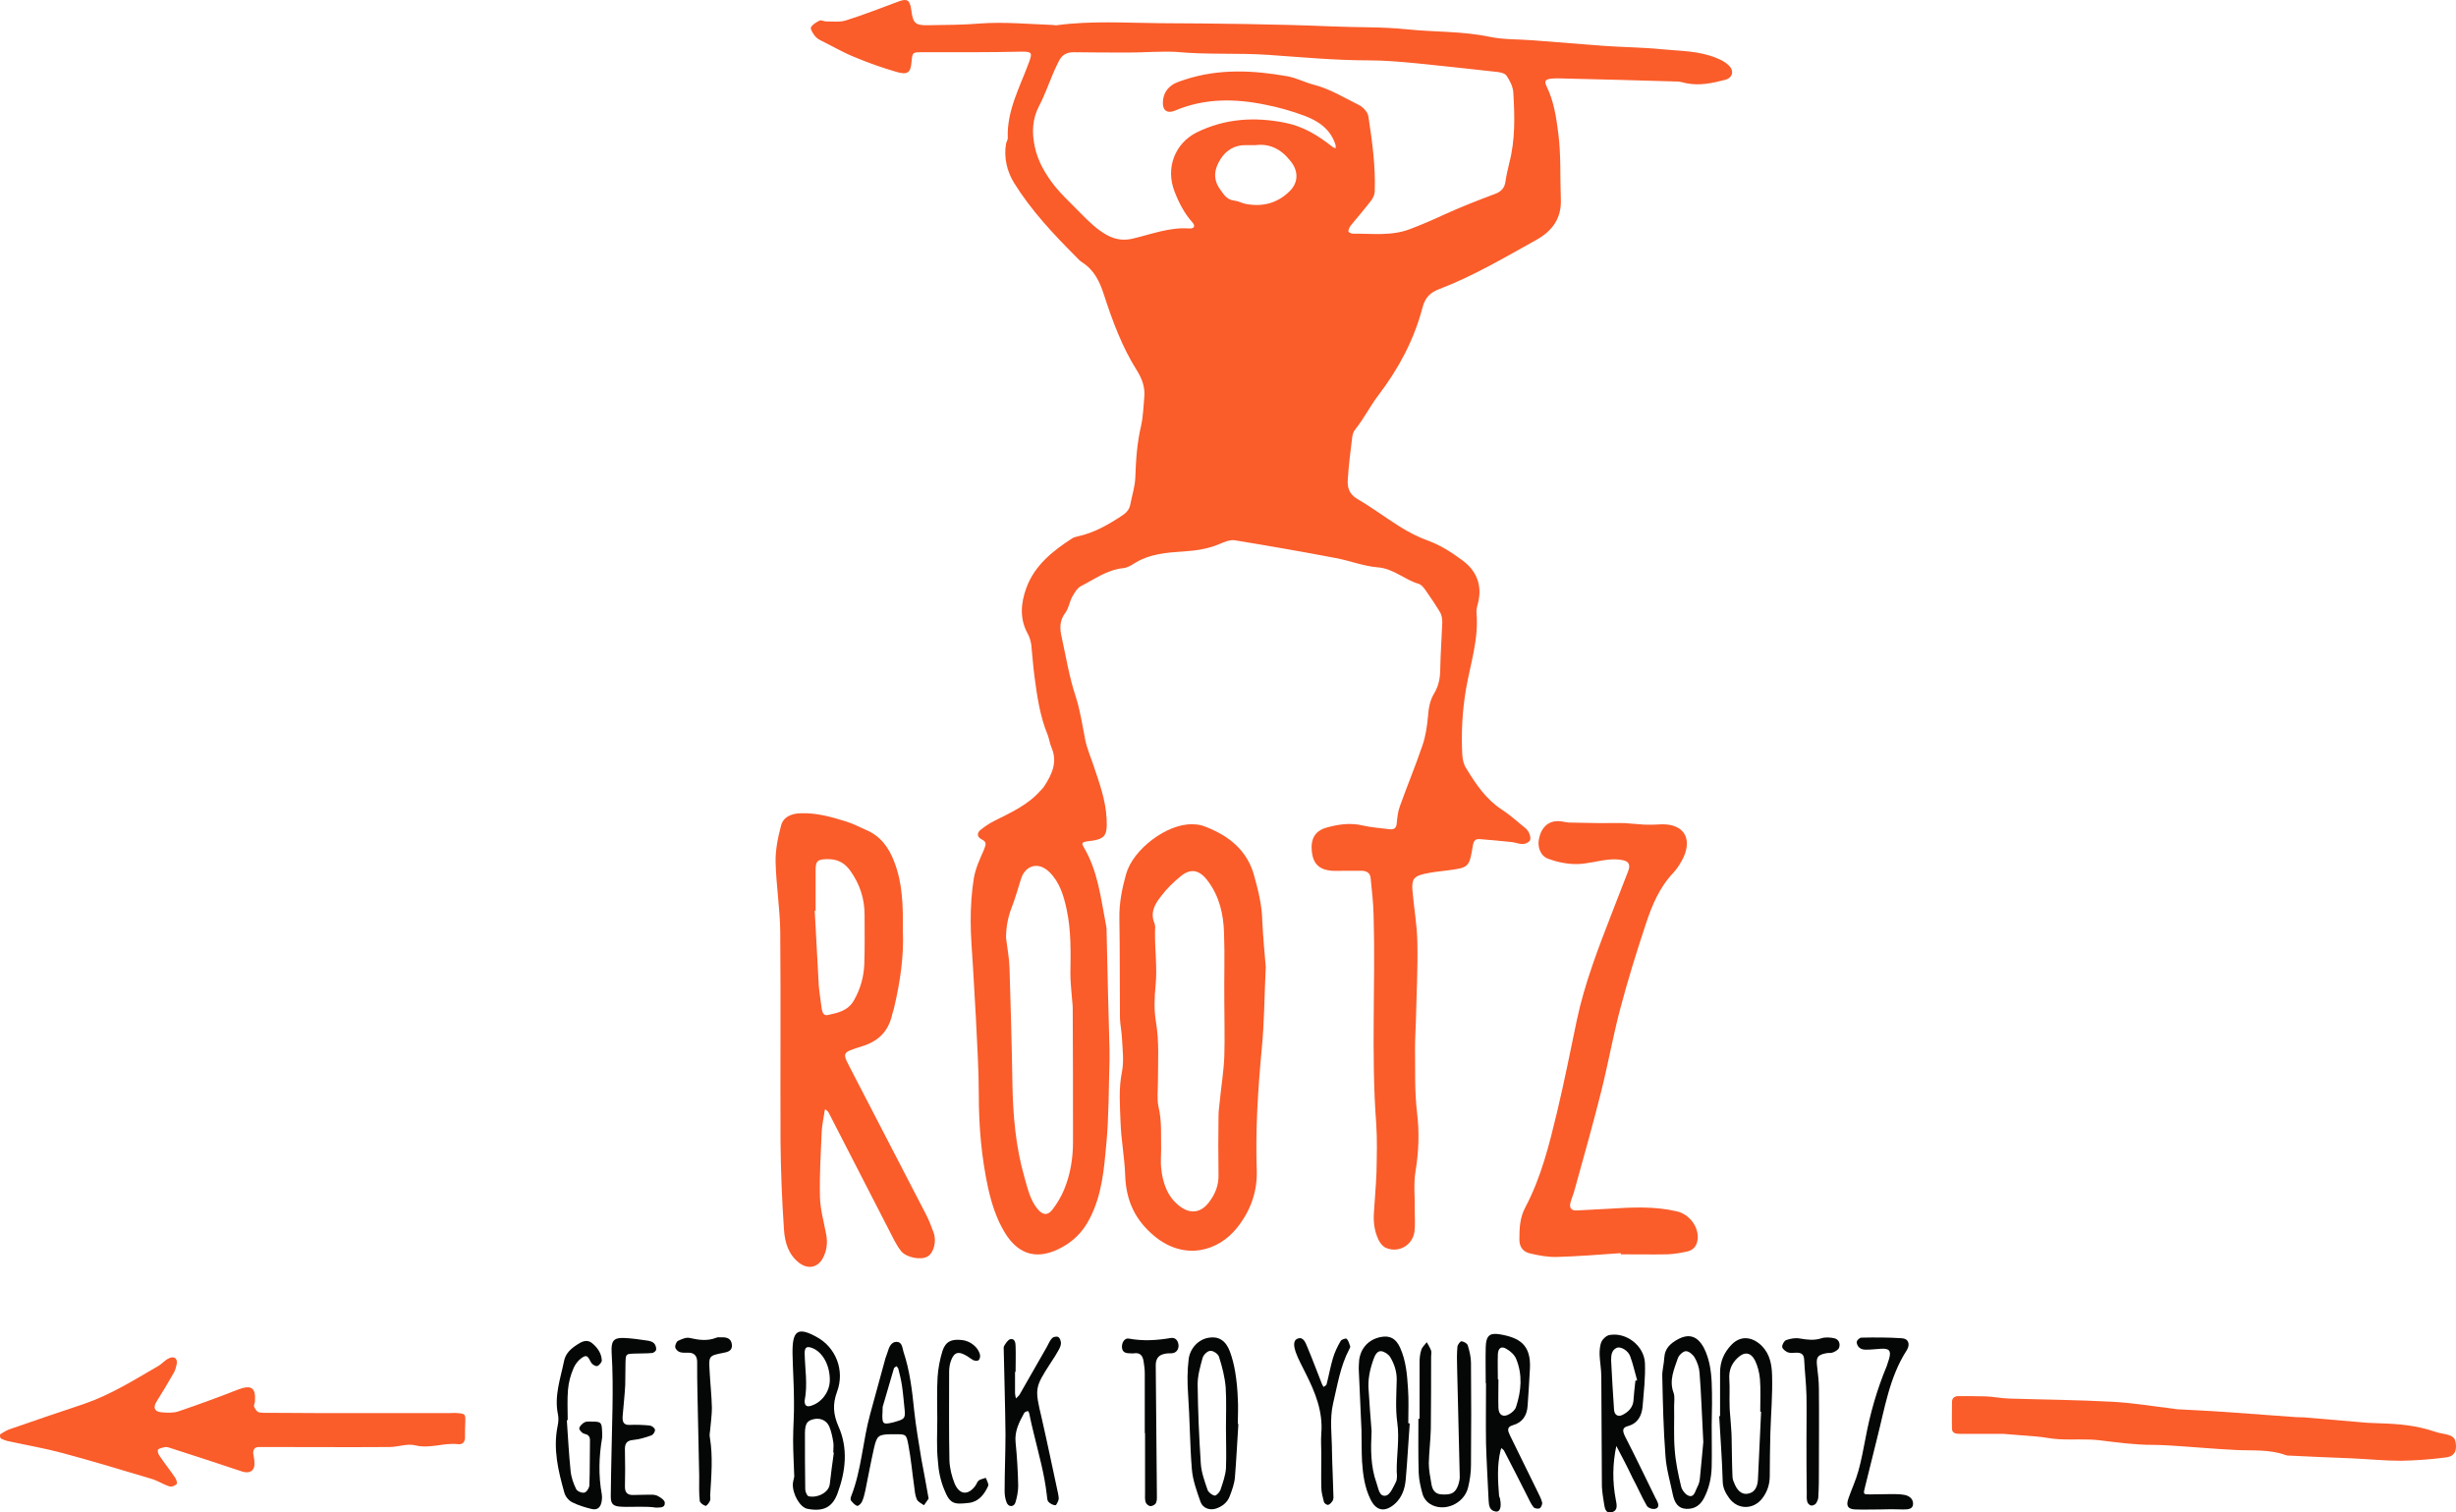 <svg width="190" height="117" viewBox="0 0 190 117" fill="none" xmlns="http://www.w3.org/2000/svg">
<path d="M75.228 4.04C73.927 4.04 72.604 4.04 71.304 4.04C70.586 4.04 70.586 4.063 70.519 4.781C70.451 5.613 70.227 5.815 69.375 5.568C68.276 5.253 67.2 4.871 66.124 4.422C65.227 4.063 64.397 3.569 63.522 3.142C63.321 3.052 63.119 2.895 63.007 2.737C62.872 2.558 62.67 2.221 62.737 2.109C62.872 1.884 63.163 1.704 63.41 1.592C63.545 1.525 63.769 1.682 63.948 1.659C64.464 1.659 65.002 1.727 65.473 1.569C66.819 1.143 68.142 0.626 69.465 0.132C70.182 -0.138 70.384 -0.025 70.496 0.761C70.631 1.794 70.788 1.974 71.819 1.951C73.165 1.929 74.488 1.929 75.833 1.817C77.672 1.682 79.556 1.861 81.417 1.929C81.529 1.929 81.641 1.974 81.753 1.951C84.422 1.592 87.113 1.772 89.804 1.794C94.199 1.817 98.617 1.861 103.012 2.041C104.94 2.131 106.891 2.064 108.82 2.266C110.95 2.49 113.125 2.401 115.255 2.85C116.332 3.074 117.475 3.029 118.597 3.119C120.413 3.254 122.229 3.411 124.046 3.546C125.571 3.658 127.095 3.658 128.62 3.816C130.011 3.95 131.446 3.928 132.791 4.489C133.128 4.624 133.486 4.804 133.733 5.051C134.182 5.478 134.047 6.017 133.464 6.174C132.5 6.421 131.513 6.646 130.482 6.444C130.257 6.399 130.055 6.331 129.831 6.309C126.737 6.219 123.642 6.129 120.548 6.062C120.368 6.062 120.166 6.062 119.987 6.084C119.516 6.152 119.449 6.286 119.673 6.736C120.211 7.859 120.391 9.049 120.548 10.284C120.772 11.992 120.682 13.699 120.749 15.406C120.817 16.933 120.032 17.899 118.866 18.55C116.399 19.921 113.977 21.358 111.331 22.369C110.614 22.638 110.232 23.043 110.03 23.851C109.38 26.322 108.169 28.568 106.622 30.59C105.972 31.443 105.501 32.409 104.828 33.24C104.693 33.397 104.626 33.645 104.604 33.869C104.469 34.947 104.335 36.003 104.267 37.081C104.223 37.688 104.357 38.204 104.985 38.586C106.106 39.237 107.16 40.023 108.259 40.72C108.977 41.169 109.717 41.551 110.524 41.843C111.443 42.18 112.318 42.741 113.103 43.325C114.224 44.134 114.695 45.279 114.336 46.672C114.269 46.919 114.201 47.189 114.224 47.436C114.403 49.457 113.753 51.344 113.417 53.276C113.125 54.983 113.035 56.69 113.125 58.397C113.147 58.756 113.237 59.161 113.439 59.453C114.179 60.666 114.964 61.834 116.175 62.62C116.758 63.002 117.296 63.473 117.834 63.922C118.014 64.057 118.193 64.215 118.283 64.417C118.372 64.596 118.44 64.866 118.35 65.023C118.26 65.18 117.991 65.293 117.789 65.293C117.498 65.293 117.206 65.158 116.915 65.135C116.107 65.046 115.278 64.978 114.471 64.911C114.157 64.888 114.022 65.023 113.955 65.338C113.663 67.112 113.663 67.112 111.937 67.337C111.354 67.404 110.748 67.471 110.165 67.606C109.358 67.786 109.201 68.055 109.268 68.886C109.38 70.212 109.627 71.559 109.649 72.885C109.694 74.906 109.582 76.905 109.537 78.927C109.515 79.646 109.47 80.342 109.47 81.061C109.492 82.745 109.425 84.407 109.627 86.092C109.806 87.552 109.761 89.057 109.515 90.562C109.335 91.573 109.47 92.651 109.447 93.706C109.447 94.223 109.492 94.762 109.425 95.279C109.268 96.379 108.124 96.986 107.138 96.492C106.936 96.379 106.757 96.132 106.644 95.908C106.33 95.256 106.241 94.56 106.286 93.841C106.353 92.808 106.443 91.752 106.487 90.719C106.51 89.439 106.555 88.159 106.465 86.901C106.061 81.51 106.42 76.142 106.263 70.751C106.241 69.83 106.129 68.886 106.039 67.966C106.017 67.561 105.77 67.382 105.366 67.359C104.963 67.359 104.537 67.359 104.133 67.359C103.752 67.359 103.393 67.382 103.012 67.359C102.047 67.269 101.599 66.82 101.487 65.899C101.375 64.888 101.733 64.259 102.653 64.012C103.55 63.765 104.469 63.63 105.411 63.855C106.084 64.012 106.801 64.057 107.497 64.147C107.878 64.192 108.035 64.035 108.057 63.653C108.102 63.204 108.147 62.755 108.304 62.35C108.864 60.778 109.515 59.228 110.053 57.633C110.3 56.914 110.412 56.106 110.479 55.342C110.524 54.736 110.636 54.152 110.95 53.635C111.309 53.051 111.421 52.4 111.421 51.703C111.443 50.513 111.533 49.323 111.578 48.132C111.578 47.885 111.533 47.593 111.421 47.391C111.062 46.784 110.658 46.2 110.255 45.616C110.12 45.437 109.963 45.235 109.761 45.167C108.663 44.853 107.81 43.977 106.577 43.887C105.478 43.797 104.424 43.37 103.326 43.168C100.747 42.674 98.146 42.225 95.544 41.798C95.186 41.731 94.737 41.91 94.378 42.068C93.504 42.449 92.607 42.584 91.665 42.651C90.297 42.741 88.907 42.831 87.696 43.617C87.449 43.775 87.158 43.932 86.866 43.954C85.633 44.089 84.668 44.808 83.615 45.347C83.323 45.504 83.121 45.864 82.942 46.178C82.74 46.56 82.673 47.054 82.426 47.391C81.955 47.997 81.978 48.626 82.135 49.3C82.471 50.828 82.718 52.377 83.211 53.86C83.57 54.96 83.727 56.084 83.951 57.206C84.085 57.903 84.377 58.554 84.601 59.228C85.05 60.576 85.543 61.901 85.61 63.339C85.678 64.731 85.476 64.933 84.063 65.091C83.772 65.135 83.637 65.203 83.816 65.495C84.938 67.359 85.162 69.493 85.566 71.582C85.61 71.762 85.61 71.964 85.61 72.143C85.678 75.176 85.745 78.186 85.835 81.218C85.835 81.487 85.835 81.734 85.835 82.004C85.767 84.16 85.79 86.339 85.588 88.495C85.409 90.45 85.251 92.426 84.31 94.246C83.772 95.324 82.964 96.11 81.888 96.626C79.982 97.547 78.636 96.851 77.717 95.324C77.067 94.246 76.708 93.078 76.439 91.887C75.923 89.506 75.721 87.103 75.721 84.677C75.721 82.7 75.587 80.724 75.497 78.747C75.43 77.444 75.34 76.142 75.273 74.839C75.205 73.648 75.093 72.458 75.093 71.267C75.093 70.144 75.161 69.021 75.34 67.921C75.475 67.157 75.811 66.438 76.125 65.719C76.259 65.36 76.371 65.135 75.945 64.933C75.542 64.731 75.564 64.394 75.923 64.147C76.237 63.9 76.573 63.675 76.932 63.496C78.188 62.867 79.489 62.283 80.453 61.205C80.587 61.07 80.722 60.935 80.811 60.778C81.394 59.88 81.821 58.936 81.35 57.836C81.215 57.521 81.17 57.184 81.058 56.87C80.453 55.41 80.228 53.86 80.027 52.31C79.915 51.501 79.87 50.67 79.78 49.862C79.735 49.57 79.645 49.278 79.511 49.031C78.861 47.863 78.973 46.65 79.399 45.482C80.049 43.707 81.462 42.607 82.987 41.618C83.099 41.551 83.278 41.528 83.413 41.483C84.646 41.214 85.7 40.608 86.731 39.934C87.09 39.709 87.382 39.44 87.449 38.99C87.584 38.294 87.808 37.62 87.83 36.924C87.875 35.576 87.965 34.251 88.279 32.926C88.436 32.207 88.458 31.443 88.525 30.702C88.593 29.961 88.346 29.287 87.965 28.68C86.799 26.839 86.059 24.817 85.386 22.751C85.072 21.785 84.646 20.886 83.727 20.302C83.547 20.19 83.39 20.01 83.233 19.853C81.462 18.079 79.758 16.259 78.434 14.125C77.896 13.227 77.65 12.194 77.829 11.116C77.852 10.981 77.964 10.824 77.964 10.689C77.874 8.555 78.905 6.736 79.601 4.826C79.87 4.085 79.847 3.995 79.04 3.995C77.829 4.018 76.528 4.04 75.228 4.04ZM87.337 4.063C87.337 4.04 87.337 4.04 87.337 4.063C85.924 4.063 84.489 4.063 83.076 4.04C82.516 4.04 82.157 4.242 81.91 4.737C81.776 5.006 81.641 5.276 81.529 5.545C81.148 6.421 80.834 7.342 80.385 8.196C79.847 9.229 79.825 10.262 80.049 11.34C80.296 12.508 80.879 13.474 81.596 14.395C82.09 15.001 82.65 15.54 83.189 16.08C83.794 16.686 84.377 17.315 85.05 17.809C85.79 18.348 86.552 18.708 87.629 18.46C89.064 18.124 90.476 17.562 92.001 17.674C92.382 17.697 92.495 17.495 92.248 17.203C91.62 16.506 91.194 15.675 90.858 14.799C90.162 13.002 90.88 11.093 92.584 10.24C94.782 9.161 97.069 9.027 99.424 9.498C100.814 9.768 101.98 10.487 103.056 11.34C103.124 11.408 103.236 11.43 103.326 11.475C103.326 11.363 103.348 11.273 103.303 11.161C102.922 9.993 102.003 9.364 100.926 8.959C99.962 8.6 98.953 8.308 97.921 8.106C95.544 7.612 93.19 7.589 90.903 8.555C90.319 8.802 89.938 8.555 89.961 7.926C89.983 7.275 90.275 6.781 90.858 6.466C91.127 6.331 91.418 6.241 91.687 6.152C94.311 5.298 96.957 5.433 99.626 5.905C100.321 6.039 100.949 6.376 101.644 6.556C102.877 6.87 103.953 7.544 105.097 8.106C105.433 8.263 105.815 8.667 105.86 9.004C106.151 10.913 106.42 12.845 106.353 14.777C106.353 15.024 106.241 15.271 106.106 15.473C105.59 16.147 105.03 16.798 104.492 17.45C104.402 17.584 104.312 17.764 104.312 17.899C104.312 17.966 104.559 18.079 104.671 18.079C106.151 18.056 107.631 18.281 109.089 17.719C109.986 17.382 110.86 17 111.735 16.596C113.013 16.012 114.336 15.496 115.659 15.001C116.13 14.822 116.399 14.552 116.466 14.036C116.534 13.564 116.646 13.092 116.758 12.62C117.229 10.824 117.184 9.004 117.072 7.162C117.049 6.713 116.803 6.219 116.534 5.837C116.377 5.635 115.951 5.568 115.637 5.545C113.618 5.321 111.578 5.096 109.56 4.894C108.349 4.781 107.115 4.669 105.882 4.669C103.281 4.669 100.68 4.422 98.078 4.242C95.746 4.085 93.392 4.242 91.037 4.018C89.826 3.95 88.57 4.063 87.337 4.063ZM77.829 72.548C77.919 73.311 78.076 74.098 78.098 74.884C78.188 77.871 78.278 80.859 78.322 83.846C78.367 86.272 78.569 88.675 79.242 91.034C79.489 91.887 79.668 92.785 80.251 93.504C80.654 93.998 81.036 94.066 81.417 93.572C81.776 93.1 82.09 92.583 82.314 92.044C82.807 90.854 83.009 89.618 83.009 88.338C83.009 84.902 83.009 81.442 82.987 78.006C82.987 77.714 82.942 77.422 82.919 77.107C82.875 76.523 82.807 75.917 82.807 75.333C82.83 73.671 82.875 71.986 82.516 70.347C82.291 69.291 81.978 68.235 81.17 67.449C80.341 66.64 79.309 66.91 78.973 68.033C78.749 68.752 78.547 69.471 78.278 70.167C77.986 70.908 77.829 71.694 77.829 72.548ZM97.136 11.228C96.823 11.228 96.598 11.228 96.374 11.228C95.522 11.205 94.849 11.632 94.423 12.306C93.952 13.047 93.795 13.833 94.401 14.665C94.692 15.069 94.916 15.451 95.477 15.518C95.769 15.54 96.038 15.698 96.329 15.765C97.652 16.035 98.841 15.72 99.782 14.777C100.5 14.058 100.433 13.137 99.782 12.396C99.065 11.497 98.168 11.093 97.136 11.228Z" fill="#FA5C2A"/>
<path d="M69.846 71.986C69.936 73.918 69.644 75.939 69.173 77.939C69.128 78.163 69.039 78.365 68.994 78.59C68.702 79.78 67.962 80.522 66.796 80.903C64.935 81.487 65.159 81.375 66.011 83.082C67.873 86.698 69.756 90.292 71.618 93.909C71.864 94.38 72.044 94.852 72.223 95.346C72.47 96.02 72.245 96.896 71.775 97.188C71.281 97.502 70.138 97.3 69.712 96.784C69.51 96.537 69.33 96.222 69.173 95.93C67.492 92.651 65.787 89.349 64.105 86.07C64.061 85.957 63.926 85.89 63.836 85.8C63.814 85.912 63.769 86.002 63.769 86.115C63.702 86.586 63.59 87.058 63.567 87.552C63.5 89.237 63.388 90.899 63.433 92.583C63.455 93.572 63.747 94.56 63.926 95.548C64.038 96.2 63.948 96.806 63.635 97.368C63.231 98.064 62.513 98.199 61.84 97.705C60.988 97.053 60.719 96.11 60.652 95.144C60.495 92.875 60.405 90.607 60.383 88.316C60.361 82.903 60.405 77.467 60.361 72.054C60.338 70.279 60.047 68.482 60.002 66.708C59.979 65.764 60.181 64.776 60.428 63.855C60.607 63.181 61.235 62.934 61.93 62.912C63.141 62.867 64.285 63.181 65.428 63.541C65.967 63.698 66.46 63.967 66.976 64.192C68.119 64.664 68.77 65.562 69.196 66.708C69.824 68.347 69.868 70.077 69.846 71.986ZM63.096 70.459C63.074 70.459 63.051 70.459 63.029 70.459C63.141 72.391 63.231 74.322 63.343 76.254C63.388 76.838 63.5 77.422 63.567 78.028C63.612 78.32 63.724 78.59 64.038 78.522C64.823 78.343 65.608 78.208 66.079 77.355C66.572 76.478 66.819 75.58 66.864 74.592C66.908 73.334 66.886 72.054 66.886 70.773C66.886 69.493 66.505 68.37 65.765 67.337C65.294 66.685 64.711 66.438 63.948 66.461C63.253 66.483 63.096 66.595 63.096 67.314C63.096 68.37 63.096 69.426 63.096 70.459Z" fill="#FA5C2A"/>
<path d="M97.921 74.794C97.809 77.152 97.809 79.174 97.607 81.173C97.316 84.295 97.114 87.417 97.226 90.562C97.271 92.201 96.733 93.662 95.746 94.919C94.244 96.851 91.62 97.502 89.355 95.661C87.808 94.403 87.113 92.875 87.046 90.921C87.001 89.551 86.731 88.181 86.687 86.811C86.642 85.508 86.53 84.205 86.799 82.903C86.956 82.071 86.844 81.195 86.799 80.342C86.776 79.825 86.664 79.309 86.642 78.792C86.619 76.209 86.642 73.626 86.597 71.043C86.575 69.875 86.799 68.752 87.113 67.629C87.651 65.674 90.319 63.698 92.248 63.765C92.584 63.765 92.921 63.81 93.235 63.945C95.051 64.641 96.486 65.764 97.024 67.741C97.338 68.886 97.63 70.032 97.652 71.245C97.719 72.548 97.832 73.828 97.921 74.794ZM94.715 77.422C94.692 77.422 94.692 77.422 94.715 77.422C94.692 75.67 94.76 73.895 94.692 72.143C94.647 70.706 94.333 69.336 93.436 68.145C92.786 67.269 92.091 67.135 91.284 67.831C90.768 68.258 90.275 68.729 89.871 69.268C89.378 69.875 88.951 70.549 89.31 71.425C89.4 71.627 89.355 71.874 89.355 72.099C89.333 73.469 89.535 74.839 89.4 76.209C89.31 77.13 89.266 78.096 89.422 79.017C89.692 80.589 89.579 82.139 89.579 83.711C89.579 84.34 89.49 85.014 89.624 85.62C89.893 86.743 89.804 87.844 89.826 88.967C89.826 89.416 89.781 89.865 89.826 90.315C89.938 91.483 90.297 92.583 91.284 93.325C92.091 93.931 92.898 93.819 93.504 93.033C93.997 92.404 94.289 91.707 94.266 90.876C94.244 89.371 94.244 87.889 94.266 86.384C94.266 86.002 94.311 85.643 94.356 85.261C94.468 84.07 94.67 82.903 94.715 81.712C94.76 80.252 94.715 78.837 94.715 77.422Z" fill="#FA5C2A"/>
<path d="M125.369 96.941C123.732 97.053 122.095 97.188 120.458 97.233C119.763 97.255 119.045 97.121 118.372 96.963C117.879 96.851 117.543 96.514 117.543 95.908C117.543 95.054 117.565 94.223 117.991 93.414C119.224 91.101 119.852 88.54 120.458 86.025C121.018 83.666 121.489 81.308 121.983 78.927C122.588 76.074 123.642 73.356 124.696 70.638C125.1 69.56 125.548 68.482 125.952 67.404C126.154 66.887 126.019 66.618 125.481 66.528C125.122 66.461 124.741 66.461 124.36 66.506C123.552 66.595 122.745 66.843 121.938 66.843C121.22 66.843 120.458 66.685 119.785 66.438C119.157 66.214 118.91 65.495 119.067 64.843C119.247 64.012 119.74 63.541 120.503 63.518C120.794 63.518 121.086 63.608 121.377 63.63C122.184 63.653 123.014 63.653 123.821 63.675C124.449 63.675 125.077 63.653 125.705 63.675C126.198 63.698 126.669 63.765 127.163 63.788C127.656 63.81 128.127 63.788 128.62 63.765C130.212 63.765 130.908 64.799 130.257 66.281C130.055 66.708 129.786 67.157 129.472 67.494C128.374 68.639 127.791 70.055 127.32 71.492C126.602 73.648 125.929 75.827 125.346 78.028C124.786 80.14 124.404 82.319 123.866 84.452C123.238 86.968 122.521 89.484 121.826 91.999C121.736 92.359 121.579 92.696 121.489 93.055C121.4 93.414 121.534 93.639 121.938 93.639C122.79 93.594 123.642 93.549 124.494 93.504C126.243 93.392 127.992 93.302 129.719 93.706C130.706 93.931 131.423 94.919 131.334 95.84C131.289 96.357 131.02 96.694 130.549 96.806C130.055 96.918 129.517 97.008 129.001 97.031C127.813 97.053 126.602 97.031 125.414 97.031C125.369 96.986 125.369 96.963 125.369 96.941Z" fill="#FA5C2A"/>
<path d="M27.895 109.314C30.183 109.314 32.45 109.314 34.739 109.314C34.963 109.314 35.188 109.292 35.412 109.314C35.973 109.358 36.018 109.402 35.996 109.975C35.973 110.372 35.973 110.791 35.973 111.188C35.973 111.541 35.794 111.761 35.435 111.717C34.335 111.585 33.258 112.092 32.113 111.805C31.508 111.651 30.789 111.937 30.139 111.937C27.064 111.96 24.012 111.937 20.938 111.937C20.646 111.937 20.332 111.937 20.04 111.937C19.704 111.937 19.569 112.136 19.591 112.445C19.614 112.665 19.681 112.864 19.681 113.084C19.749 113.745 19.345 114.032 18.739 113.834C16.876 113.216 15.014 112.599 13.151 112.004C13.039 111.96 12.927 111.937 12.815 111.937C12.613 111.982 12.366 112.004 12.231 112.136C12.164 112.18 12.231 112.489 12.343 112.621C12.725 113.194 13.174 113.745 13.555 114.319C13.645 114.451 13.735 114.738 13.667 114.804C13.533 114.936 13.263 115.046 13.106 114.98C12.613 114.826 12.164 114.517 11.67 114.385C9.404 113.701 7.115 113.018 4.826 112.4C3.434 112.026 1.998 111.783 0.584 111.474C0.405 111.43 0.225 111.364 0.068 111.276C0.001 111.232 -0.022 110.989 0.023 110.945C0.27 110.791 0.517 110.637 0.786 110.548C2.671 109.887 4.579 109.248 6.486 108.608C8.551 107.903 10.368 106.756 12.231 105.676C12.545 105.499 12.77 105.19 13.106 105.058C13.51 104.882 13.757 105.124 13.667 105.543C13.622 105.764 13.555 105.984 13.465 106.161C13.039 106.91 12.59 107.66 12.119 108.41C11.827 108.873 11.939 109.203 12.478 109.248C12.927 109.292 13.398 109.314 13.802 109.181C15.35 108.652 16.876 108.101 18.38 107.506C19.412 107.109 19.794 107.307 19.726 108.388C19.726 108.542 19.614 108.696 19.659 108.807C19.726 108.983 19.861 109.203 20.018 109.248C20.287 109.314 20.601 109.292 20.916 109.292C23.272 109.314 25.583 109.314 27.895 109.314Z" fill="#FA5C2A"/>
<path d="M154.951 110.917C153.63 110.917 152.6 110.917 151.547 110.917C151.256 110.917 151.01 110.833 151.01 110.521C150.988 109.833 151.01 109.125 151.01 108.438C151.01 108.146 151.212 108 151.503 108C152.219 108 152.913 108 153.63 108.021C154.212 108.042 154.817 108.167 155.399 108.188C158.064 108.271 160.751 108.292 163.439 108.438C165.029 108.521 166.596 108.792 168.186 108.979C168.298 109 168.41 109.021 168.522 109.021C169.754 109.083 170.963 109.146 172.195 109.229C174.009 109.354 175.823 109.5 177.614 109.625C177.906 109.646 178.219 109.625 178.51 109.667C180.055 109.792 181.601 109.938 183.146 110.063C183.482 110.083 183.818 110.083 184.154 110.104C185.564 110.146 186.953 110.271 188.297 110.729C188.543 110.813 188.789 110.875 189.058 110.917C189.797 111.062 189.976 111.229 189.998 111.833C190.021 112.354 189.797 112.688 189.17 112.75C188.028 112.896 186.886 112.979 185.744 113C184.489 113 183.235 112.875 181.959 112.813C180.369 112.75 178.779 112.688 177.167 112.604C177.055 112.604 176.943 112.604 176.831 112.563C175.577 112.104 174.255 112.229 172.979 112.167C171.232 112.083 169.508 111.917 167.761 111.813C167.358 111.792 166.932 111.771 166.529 111.771C165.163 111.771 163.797 111.583 162.431 111.417C161.401 111.292 160.348 111.396 159.296 111.333C158.714 111.312 158.131 111.167 157.549 111.125C156.586 111.042 155.623 110.979 154.951 110.917Z" fill="#FA5C2A"/>
<path d="M61.445 114.229C61.423 113.391 61.356 112.391 61.356 111.39C61.356 110.389 61.445 109.388 61.423 108.387C61.423 107.154 61.333 105.92 61.311 104.687C61.289 102.918 61.713 102.615 63.189 103.43C64.642 104.221 65.379 105.99 64.754 107.666C64.396 108.643 64.463 109.411 64.865 110.342C65.625 112.041 65.424 113.81 64.798 115.509C64.396 116.603 63.703 116.952 62.473 116.72C61.914 116.626 61.311 115.626 61.333 114.788C61.333 114.695 61.378 114.532 61.445 114.229ZM64.508 112.367C64.485 112.367 64.485 112.367 64.463 112.367C64.463 112.088 64.508 111.809 64.463 111.553C64.396 111.134 64.306 110.715 64.15 110.342C63.926 109.854 63.435 109.667 62.943 109.784C62.451 109.9 62.295 110.11 62.272 110.808C62.272 112.274 62.272 113.74 62.295 115.207C62.295 115.393 62.429 115.695 62.541 115.742C63.189 115.905 64.128 115.486 64.195 114.788C64.284 113.973 64.396 113.182 64.508 112.367ZM64.195 106.805C64.217 105.618 63.636 104.57 62.809 104.268C62.406 104.128 62.25 104.221 62.25 104.687C62.272 105.897 62.496 107.107 62.25 108.341C62.25 108.387 62.25 108.411 62.25 108.457C62.272 108.76 62.451 108.83 62.697 108.76C63.546 108.527 64.172 107.689 64.195 106.805Z" fill="#050707"/>
<path d="M125.042 111.855C124.752 113.228 124.729 114.602 124.998 115.998C125.065 116.37 125.199 116.836 124.707 116.976C124.171 117.115 124.148 116.626 124.081 116.254C124.014 115.835 123.947 115.416 123.925 114.997C123.902 112.158 123.902 109.342 123.88 106.502C123.88 105.92 123.768 105.338 123.746 104.78C123.746 104.431 123.768 104.058 123.902 103.779C124.014 103.546 124.305 103.29 124.551 103.267C125.825 103.057 127.188 104.105 127.255 105.431C127.3 106.549 127.166 107.666 127.077 108.783C127.01 109.528 126.697 110.11 125.937 110.319C125.489 110.435 125.512 110.691 125.713 111.11C126.518 112.67 127.278 114.276 128.06 115.858C128.105 115.928 128.127 115.998 128.172 116.068C128.306 116.324 128.395 116.65 128.038 116.72C127.837 116.766 127.479 116.65 127.39 116.464C126.987 115.765 126.674 115.021 126.294 114.322C125.892 113.461 125.467 112.67 125.042 111.855C124.998 111.832 124.975 111.832 124.953 111.809C124.975 111.809 125.02 111.832 125.042 111.855ZM126.518 106.805C126.562 106.805 126.607 106.781 126.652 106.781C126.473 106.153 126.339 105.525 126.115 104.919C125.959 104.477 125.378 104.128 125.065 104.268C124.662 104.454 124.64 104.85 124.64 105.245C124.707 106.502 124.774 107.782 124.864 109.039C124.886 109.458 125.177 109.644 125.557 109.435C125.959 109.225 126.294 108.899 126.361 108.411C126.406 107.875 126.451 107.34 126.518 106.805Z" fill="#050707"/>
<path d="M114.938 107.014C114.938 106.083 114.916 105.152 114.938 104.221C114.961 103.337 115.229 103.081 116.034 103.22C117.531 103.476 118.448 104.012 118.359 105.85C118.314 106.805 118.247 107.759 118.18 108.736C118.135 109.504 117.777 110.04 117.04 110.249C116.548 110.389 116.637 110.668 116.816 111.041C117.531 112.484 118.224 113.927 118.94 115.37C119.074 115.649 119.23 115.928 119.297 116.208C119.342 116.347 119.23 116.603 119.119 116.673C118.984 116.743 118.716 116.696 118.627 116.58C118.448 116.347 118.314 116.068 118.18 115.789C117.576 114.602 116.973 113.391 116.347 112.204C116.302 112.134 116.213 112.088 116.145 112.018C116.123 112.088 116.101 112.158 116.078 112.228C115.81 113.368 115.877 114.532 115.967 115.672C115.967 115.789 116.056 115.882 116.056 115.998C116.168 116.603 116.034 116.976 115.721 116.929C115.229 116.859 115.184 116.464 115.162 116.068C115.095 114.602 115.005 113.135 114.961 111.669C114.938 110.11 114.961 108.527 114.961 106.968C114.961 107.014 114.938 107.014 114.938 107.014ZM115.877 106.712C115.9 106.712 115.922 106.712 115.922 106.712C115.922 107.456 115.9 108.178 115.922 108.923C115.944 109.481 116.302 109.667 116.771 109.388C116.973 109.272 117.218 109.062 117.286 108.83C117.688 107.596 117.8 106.339 117.286 105.106C117.151 104.78 116.816 104.5 116.525 104.338C116.145 104.105 115.9 104.291 115.877 104.757C115.855 105.385 115.877 106.037 115.877 106.712Z" fill="#050707"/>
<path d="M78.524 106.13C78.524 106.665 78.524 107.2 78.524 107.736C78.524 107.875 78.568 108.038 78.591 108.178C78.68 108.085 78.814 107.992 78.881 107.875C79.574 106.642 80.29 105.431 80.983 104.198C81.117 103.965 81.206 103.709 81.385 103.523C81.497 103.407 81.743 103.36 81.877 103.43C81.989 103.5 82.078 103.732 82.078 103.895C82.078 104.082 81.989 104.268 81.899 104.431C81.72 104.757 81.519 105.082 81.296 105.408C80.044 107.34 80.044 107.41 80.58 109.667C81.027 111.622 81.43 113.578 81.854 115.533C81.877 115.672 81.921 115.858 81.899 115.998C81.854 116.161 81.72 116.44 81.653 116.44C81.474 116.44 81.251 116.324 81.117 116.184C81.005 116.068 81.005 115.835 80.983 115.649C80.804 114.043 80.357 112.484 79.977 110.901C79.843 110.389 79.731 109.854 79.619 109.318C79.597 109.248 79.529 109.132 79.507 109.155C79.418 109.179 79.284 109.225 79.239 109.295C78.859 109.993 78.479 110.691 78.568 111.576C78.68 112.693 78.747 113.81 78.769 114.927C78.769 115.37 78.68 115.835 78.546 116.254C78.412 116.603 78.01 116.58 77.875 116.231C77.764 115.952 77.719 115.649 77.719 115.346C77.719 113.88 77.786 112.414 77.786 110.948C77.764 108.783 77.697 106.642 77.652 104.477C77.652 104.361 77.629 104.221 77.674 104.128C77.808 103.919 77.965 103.639 78.166 103.593C78.501 103.523 78.568 103.872 78.568 104.128C78.591 104.78 78.568 105.455 78.568 106.106C78.546 106.13 78.546 106.13 78.524 106.13Z" fill="#050707"/>
<path d="M133.067 109.551C133.067 108.434 133.067 107.293 133.067 106.176C133.067 105.338 133.358 104.64 133.962 104.012C134.766 103.197 135.705 103.5 136.331 104.151C136.935 104.78 137.069 105.594 137.091 106.386C137.136 107.899 137.002 109.388 136.957 110.901C136.935 111.995 136.912 113.065 136.912 114.159C136.912 114.811 136.734 115.37 136.354 115.882C135.683 116.789 134.453 116.813 133.783 115.905C133.492 115.509 133.269 115.09 133.269 114.532C133.224 112.879 133.09 111.227 133 109.551C133.023 109.551 133.045 109.551 133.067 109.551ZM136.242 109.202C136.219 109.202 136.197 109.202 136.175 109.202C136.175 108.341 136.219 107.503 136.152 106.665C136.108 106.176 135.974 105.664 135.772 105.245C135.437 104.594 134.945 104.547 134.431 105.036C133.962 105.478 133.738 105.99 133.783 106.688C133.828 107.363 133.783 108.061 133.805 108.736C133.805 109.086 133.85 109.435 133.872 109.761C133.895 110.249 133.962 110.761 133.962 111.25C133.984 112.251 133.984 113.252 134.029 114.229C134.029 114.462 134.14 114.671 134.23 114.881C134.476 115.416 134.856 115.649 135.281 115.533C135.705 115.439 135.951 115.09 135.996 114.485C136.085 112.74 136.152 110.971 136.242 109.202Z" fill="#050707"/>
<path d="M109.819 109.761C109.819 108.317 109.819 106.898 109.819 105.455C109.819 105.106 109.842 104.757 109.953 104.431C110.02 104.198 110.244 104.012 110.378 103.826C110.49 104.035 110.624 104.244 110.713 104.477C110.758 104.617 110.713 104.78 110.713 104.943C110.713 106.805 110.713 108.667 110.691 110.529C110.669 111.413 110.557 112.297 110.535 113.182C110.535 113.717 110.646 114.252 110.736 114.788C110.803 115.23 111.004 115.579 111.518 115.602C112.256 115.649 112.569 115.509 112.792 114.927C112.882 114.671 112.949 114.392 112.926 114.136C112.859 111.366 112.792 108.574 112.725 105.804C112.703 105.269 112.703 104.71 112.748 104.175C112.77 104.012 112.971 103.756 113.061 103.756C113.239 103.779 113.508 103.919 113.552 104.082C113.687 104.524 113.798 104.989 113.798 105.431C113.821 108.061 113.821 110.691 113.798 113.345C113.798 113.927 113.709 114.508 113.575 115.067C113.262 116.347 111.675 117.022 110.602 116.324C110.378 116.184 110.155 115.905 110.065 115.626C109.909 115.067 109.775 114.508 109.752 113.927C109.708 112.53 109.73 111.134 109.73 109.737C109.797 109.761 109.819 109.761 109.819 109.761Z" fill="#050707"/>
<path d="M109.059 110.11C108.947 111.576 108.88 113.019 108.746 114.485C108.679 115.183 108.456 115.835 107.919 116.324C107.159 116.999 106.466 116.906 106.019 115.975C105.572 115.067 105.438 114.066 105.371 113.065C105.326 112.251 105.348 111.436 105.326 110.622C105.259 109.109 105.192 107.619 105.125 106.13C105.103 105.827 105.125 105.501 105.147 105.199C105.281 104.244 105.907 103.616 106.801 103.43C107.517 103.29 107.986 103.523 108.322 104.268C108.769 105.269 108.858 106.339 108.925 107.41C108.992 108.294 108.947 109.179 108.947 110.086C108.992 110.11 109.015 110.11 109.059 110.11ZM106.109 110.715C106.041 112.065 106.019 113.415 106.489 114.718C106.645 115.137 106.69 115.812 107.226 115.695C107.539 115.626 107.785 115.044 107.986 114.648C108.098 114.439 108.076 114.113 108.053 113.857C108.031 112.6 108.277 111.343 108.098 110.063C107.942 108.969 108.031 107.829 108.053 106.712C108.053 106.06 107.852 105.478 107.539 104.966C107.405 104.757 107.092 104.547 106.846 104.524C106.556 104.5 106.377 104.803 106.265 105.129C105.974 105.944 105.796 106.735 105.885 107.619C105.952 108.643 106.019 109.667 106.109 110.715Z" fill="#050707"/>
<path d="M71.84 115.928C71.773 116.045 71.616 116.231 71.482 116.44C71.281 116.301 71.013 116.184 70.923 115.975C70.789 115.672 70.767 115.323 70.722 114.974C70.566 113.903 70.476 112.833 70.275 111.785C70.118 110.948 70.096 110.948 69.247 110.948C69.135 110.948 69.023 110.948 68.911 110.948C67.95 110.971 67.838 111.064 67.615 112.018C67.369 113.112 67.168 114.206 66.944 115.3C66.877 115.602 66.81 115.905 66.676 116.184C66.609 116.324 66.385 116.533 66.296 116.487C66.117 116.417 65.961 116.231 65.826 116.068C65.782 115.998 65.804 115.835 65.849 115.742C66.654 113.694 66.743 111.46 67.324 109.365C67.727 107.922 68.107 106.479 68.509 105.036C68.554 104.896 68.621 104.757 68.665 104.594C68.777 104.221 68.934 103.802 69.358 103.802C69.783 103.802 69.805 104.244 69.895 104.57C70.387 106.037 70.566 107.573 70.722 109.109C70.856 110.366 71.08 111.622 71.281 112.879C71.46 113.81 71.639 114.788 71.84 115.928ZM68.263 109.388C68.241 110.133 68.33 110.203 68.956 110.063C69.09 110.04 69.247 109.993 69.381 109.947C69.962 109.784 70.051 109.667 69.984 109.062C69.917 108.457 69.873 107.829 69.783 107.224C69.716 106.758 69.604 106.316 69.493 105.874C69.47 105.804 69.403 105.757 69.358 105.687C69.291 105.734 69.18 105.781 69.157 105.85C68.867 106.851 68.576 107.829 68.285 108.83C68.263 109.062 68.285 109.272 68.263 109.388Z" fill="#050707"/>
<path d="M95.803 110.156C95.714 111.529 95.647 112.926 95.535 114.299C95.49 114.788 95.311 115.277 95.133 115.742C94.954 116.231 94.552 116.533 94.082 116.696C93.59 116.859 93.054 116.673 92.875 116.184C92.584 115.346 92.271 114.508 92.204 113.647C92.048 111.739 92.048 109.784 91.914 107.875C91.847 106.944 91.847 106.037 91.958 105.129C92.07 104.291 92.718 103.593 93.546 103.476C94.283 103.36 94.842 103.709 95.155 104.57C95.334 105.059 95.468 105.594 95.557 106.13C95.669 106.805 95.736 107.503 95.759 108.201C95.803 108.853 95.759 109.504 95.759 110.179C95.759 110.133 95.781 110.156 95.803 110.156ZM94.842 110.459C94.842 109.411 94.887 108.364 94.82 107.317C94.753 106.525 94.552 105.734 94.306 104.966C94.239 104.733 93.859 104.477 93.635 104.5C93.411 104.5 93.098 104.803 93.031 105.059C92.853 105.711 92.651 106.409 92.651 107.084C92.674 109.132 92.763 111.18 92.897 113.228C92.942 113.903 93.188 114.578 93.411 115.23C93.478 115.439 93.747 115.649 93.97 115.695C94.082 115.719 94.35 115.439 94.417 115.253C94.596 114.718 94.797 114.159 94.842 113.601C94.887 112.553 94.842 111.506 94.842 110.459Z" fill="#050707"/>
<path d="M132.419 110.226C132.419 111.297 132.442 112.391 132.419 113.461C132.397 114.322 132.218 115.137 131.816 115.905C131.503 116.487 131.056 116.743 130.452 116.72C129.826 116.696 129.558 116.254 129.424 115.672C129.223 114.671 128.91 113.647 128.843 112.623C128.686 110.598 128.641 108.55 128.597 106.502C128.574 106.013 128.731 105.525 128.753 105.013C128.798 104.291 129.245 103.919 129.781 103.616C130.676 103.127 131.324 103.36 131.816 104.268C132.24 105.106 132.375 106.013 132.419 106.944C132.464 108.061 132.442 109.155 132.419 110.226C132.442 110.226 132.442 110.226 132.419 110.226ZM131.771 111.553C131.659 109.504 131.614 107.852 131.48 106.2C131.458 105.804 131.302 105.362 131.1 105.013C130.966 104.78 130.653 104.524 130.43 104.524C130.206 104.524 129.893 104.826 129.804 105.059C129.513 105.92 129.111 106.781 129.468 107.736C129.58 108.038 129.513 108.434 129.513 108.783C129.536 109.9 129.468 111.041 129.558 112.135C129.625 113.089 129.826 114.043 130.05 114.974C130.117 115.277 130.407 115.649 130.676 115.719C131.078 115.835 131.145 115.323 131.302 115.044C131.413 114.834 131.48 114.625 131.503 114.392C131.614 113.321 131.704 112.251 131.771 111.553Z" fill="#050707"/>
<path d="M49.441 116.557C48.994 116.557 48.547 116.58 48.1 116.557C47.452 116.533 47.25 116.37 47.25 115.765C47.273 113.484 47.34 111.204 47.384 108.923C47.407 107.503 47.407 106.06 47.317 104.64C47.273 103.779 47.429 103.476 48.234 103.5C48.86 103.523 49.486 103.616 50.112 103.709C50.29 103.732 50.492 103.802 50.603 103.919C50.715 104.035 50.782 104.244 50.76 104.407C50.76 104.5 50.559 104.663 50.447 104.663C50 104.71 49.553 104.687 49.106 104.71C48.413 104.733 48.413 104.733 48.39 105.408C48.368 105.99 48.39 106.572 48.368 107.154C48.323 107.968 48.234 108.76 48.167 109.574C48.144 109.97 48.234 110.249 48.703 110.226C49.217 110.203 49.754 110.226 50.268 110.273C50.425 110.296 50.648 110.459 50.67 110.598C50.693 110.738 50.536 110.994 50.38 111.041C49.933 111.204 49.463 111.343 48.994 111.39C48.435 111.436 48.323 111.716 48.346 112.228C48.368 113.159 48.368 114.09 48.346 115.021C48.346 115.463 48.547 115.649 48.949 115.649C49.329 115.649 49.687 115.626 50.067 115.626C50.335 115.626 50.603 115.602 50.827 115.695C51.073 115.812 51.431 116.045 51.431 116.254C51.453 116.673 51.028 116.603 50.76 116.626C50.335 116.557 49.888 116.557 49.441 116.557Z" fill="#050707"/>
<path d="M43.852 109.877C43.942 111.18 44.009 112.484 44.143 113.787C44.188 114.276 44.367 114.765 44.568 115.183C44.657 115.37 45.015 115.509 45.216 115.463C45.395 115.416 45.596 115.09 45.596 114.881C45.641 113.717 45.618 112.577 45.641 111.413C45.641 111.064 45.462 110.971 45.171 110.901C45.015 110.854 44.791 110.598 44.814 110.482C44.858 110.296 45.06 110.11 45.238 110.017C45.395 109.947 45.596 109.97 45.797 109.97C46.513 109.97 46.557 110.04 46.58 110.761C46.58 110.924 46.602 111.064 46.58 111.227C46.334 112.693 46.289 114.136 46.557 115.602C46.58 115.742 46.58 115.905 46.557 116.068C46.49 116.603 46.222 116.859 45.73 116.72C45.238 116.603 44.724 116.44 44.255 116.208C43.987 116.068 43.718 115.742 43.651 115.439C43.182 113.764 42.779 112.088 43.137 110.319C43.204 110.017 43.227 109.691 43.16 109.388C42.869 107.968 43.361 106.642 43.629 105.315C43.741 104.687 44.188 104.314 44.657 104.012C44.97 103.802 45.395 103.57 45.797 103.895C46.222 104.244 46.535 104.687 46.557 105.245C46.557 105.385 46.379 105.571 46.244 105.664C46.155 105.711 45.976 105.641 45.864 105.548C45.596 105.362 45.574 104.757 45.171 104.943C44.836 105.106 44.523 105.478 44.367 105.85C44.143 106.362 43.987 106.944 43.942 107.503C43.875 108.271 43.919 109.039 43.919 109.83C43.897 109.877 43.875 109.877 43.852 109.877Z" fill="#050707"/>
<path d="M145.429 116.766C144.803 116.766 144.155 116.789 143.529 116.766C142.97 116.743 142.792 116.51 142.993 115.928C143.239 115.207 143.574 114.508 143.775 113.764C143.999 112.949 144.155 112.111 144.312 111.297C144.669 109.365 145.206 107.48 145.966 105.664C146.033 105.478 146.078 105.292 146.145 105.106C146.323 104.477 146.145 104.291 145.496 104.338C145.116 104.361 144.759 104.407 144.379 104.407C144.2 104.407 143.999 104.384 143.865 104.268C143.73 104.175 143.619 103.942 143.641 103.802C143.663 103.663 143.865 103.476 143.999 103.476C145.049 103.453 146.078 103.453 147.128 103.523C147.642 103.546 147.799 103.988 147.508 104.454C146.167 106.525 145.809 108.946 145.206 111.297C144.893 112.53 144.602 113.764 144.289 114.997C144.133 115.602 144.133 115.602 144.669 115.602C145.228 115.602 145.787 115.579 146.346 115.579C146.636 115.579 146.949 115.579 147.24 115.626C147.642 115.672 148 115.905 148 116.324C148 116.766 147.575 116.766 147.218 116.766C146.614 116.743 146.033 116.743 145.429 116.766C145.429 116.743 145.429 116.743 145.429 116.766Z" fill="#050707"/>
<path d="M54.091 114.159C54.046 112.181 54.001 109.97 53.956 107.782C53.934 106.968 53.934 106.176 53.934 105.362C53.934 104.896 53.711 104.64 53.264 104.64C53.04 104.64 52.794 104.663 52.593 104.594C52.436 104.547 52.258 104.361 52.235 104.221C52.213 104.082 52.325 103.802 52.436 103.732C52.727 103.593 53.085 103.43 53.353 103.5C54.068 103.663 54.739 103.756 55.432 103.476C55.521 103.43 55.655 103.453 55.767 103.453C56.169 103.43 56.55 103.5 56.617 103.988C56.684 104.5 56.304 104.594 55.901 104.663C54.851 104.873 54.828 104.896 54.895 106.013C54.94 106.968 55.052 107.922 55.074 108.899C55.074 109.481 54.985 110.04 54.94 110.622C54.918 110.808 54.873 111.017 54.918 111.204C55.164 112.693 55.029 114.183 54.94 115.672C54.94 115.812 54.985 115.998 54.918 116.114C54.851 116.277 54.65 116.51 54.582 116.487C54.404 116.44 54.158 116.254 54.135 116.114C54.068 115.533 54.091 114.951 54.091 114.159Z" fill="#050707"/>
<path d="M72.51 109.784C72.51 108.69 72.466 107.619 72.533 106.525C72.577 105.85 72.712 105.152 72.913 104.5C73.159 103.756 73.628 103.57 74.433 103.663C75.081 103.732 75.707 104.244 75.819 104.826C75.841 104.943 75.796 105.152 75.707 105.222C75.618 105.292 75.416 105.269 75.305 105.222C75.081 105.106 74.88 104.919 74.634 104.803C74.097 104.524 73.807 104.64 73.583 105.222C73.472 105.501 73.427 105.827 73.427 106.13C73.427 108.411 73.404 110.691 73.449 112.972C73.472 113.578 73.628 114.206 73.852 114.765C74.232 115.649 74.902 115.695 75.461 114.927C75.55 114.811 75.595 114.625 75.707 114.532C75.864 114.415 76.087 114.392 76.266 114.322C76.333 114.532 76.512 114.788 76.445 114.951C76.154 115.602 75.707 116.161 74.992 116.254C73.829 116.394 73.494 116.37 73.047 115.23C72.756 114.532 72.6 113.764 72.555 112.996C72.443 111.948 72.51 110.878 72.51 109.784Z" fill="#050707"/>
<path d="M139.751 111.32C139.751 110.203 139.774 109.062 139.751 107.945C139.729 107.014 139.617 106.106 139.573 105.175C139.55 104.757 139.349 104.64 138.991 104.64C138.768 104.64 138.522 104.687 138.321 104.617C138.142 104.547 137.896 104.361 137.874 104.198C137.851 104.035 138.03 103.709 138.187 103.663C138.522 103.546 138.902 103.476 139.26 103.546C139.818 103.639 140.355 103.709 140.914 103.523C141.204 103.43 141.584 103.453 141.897 103.523C142.233 103.593 142.389 103.919 142.277 104.244C142.233 104.407 141.987 104.547 141.808 104.617C141.651 104.687 141.428 104.64 141.249 104.687C140.578 104.826 140.489 105.013 140.578 105.734C140.646 106.316 140.713 106.874 140.713 107.456C140.735 109.504 140.713 111.553 140.713 113.624C140.713 114.346 140.713 115.067 140.668 115.789C140.668 115.975 140.578 116.161 140.489 116.301C140.422 116.394 140.221 116.487 140.109 116.464C139.997 116.44 139.841 116.301 139.818 116.184C139.751 115.975 139.774 115.719 139.774 115.486C139.751 114.113 139.751 112.716 139.751 111.32Z" fill="#050707"/>
<path d="M88.561 110.854C88.561 109.318 88.561 107.759 88.561 106.223C88.561 105.92 88.516 105.618 88.471 105.315C88.404 104.873 88.203 104.617 87.734 104.687C87.622 104.71 87.51 104.687 87.398 104.687C87.063 104.687 86.795 104.594 86.795 104.175C86.795 103.826 87.018 103.5 87.309 103.546C88.426 103.756 89.499 103.686 90.595 103.5C90.953 103.453 91.154 103.732 91.176 104.082C91.176 104.407 90.997 104.663 90.639 104.687C90.461 104.687 90.26 104.687 90.081 104.733C89.611 104.826 89.41 105.129 89.41 105.618C89.432 108.946 89.477 112.251 89.499 115.579C89.499 115.812 89.522 116.068 89.432 116.254C89.388 116.394 89.142 116.51 89.008 116.51C88.874 116.51 88.672 116.347 88.628 116.208C88.561 115.998 88.583 115.742 88.583 115.509C88.583 113.973 88.583 112.414 88.583 110.878C88.561 110.854 88.561 110.854 88.561 110.854Z" fill="#050707"/>
<path d="M102.219 112.507C102.219 111.972 102.174 111.413 102.219 110.878C102.353 109.179 101.749 107.712 101.012 106.246C100.744 105.687 100.431 105.152 100.229 104.57C100.118 104.221 99.984 103.686 100.408 103.546C100.833 103.383 101.012 103.895 101.146 104.221C101.548 105.175 101.906 106.153 102.286 107.107C102.308 107.177 102.375 107.224 102.398 107.293C102.465 107.224 102.599 107.177 102.621 107.107C102.8 106.432 102.912 105.757 103.113 105.082C103.247 104.617 103.471 104.151 103.717 103.732C103.784 103.616 104.119 103.5 104.186 103.57C104.32 103.709 104.387 103.942 104.454 104.151C104.477 104.198 104.41 104.291 104.387 104.361C103.694 105.664 103.471 107.131 103.135 108.55C102.845 109.761 103.046 111.064 103.046 112.344C103.068 113.508 103.135 114.648 103.158 115.812C103.158 115.928 103.135 116.045 103.068 116.138C102.979 116.254 102.867 116.394 102.733 116.417C102.621 116.417 102.442 116.277 102.42 116.184C102.331 115.812 102.219 115.439 102.219 115.067C102.197 114.206 102.219 113.368 102.219 112.507Z" fill="#050707"/>
</svg>
